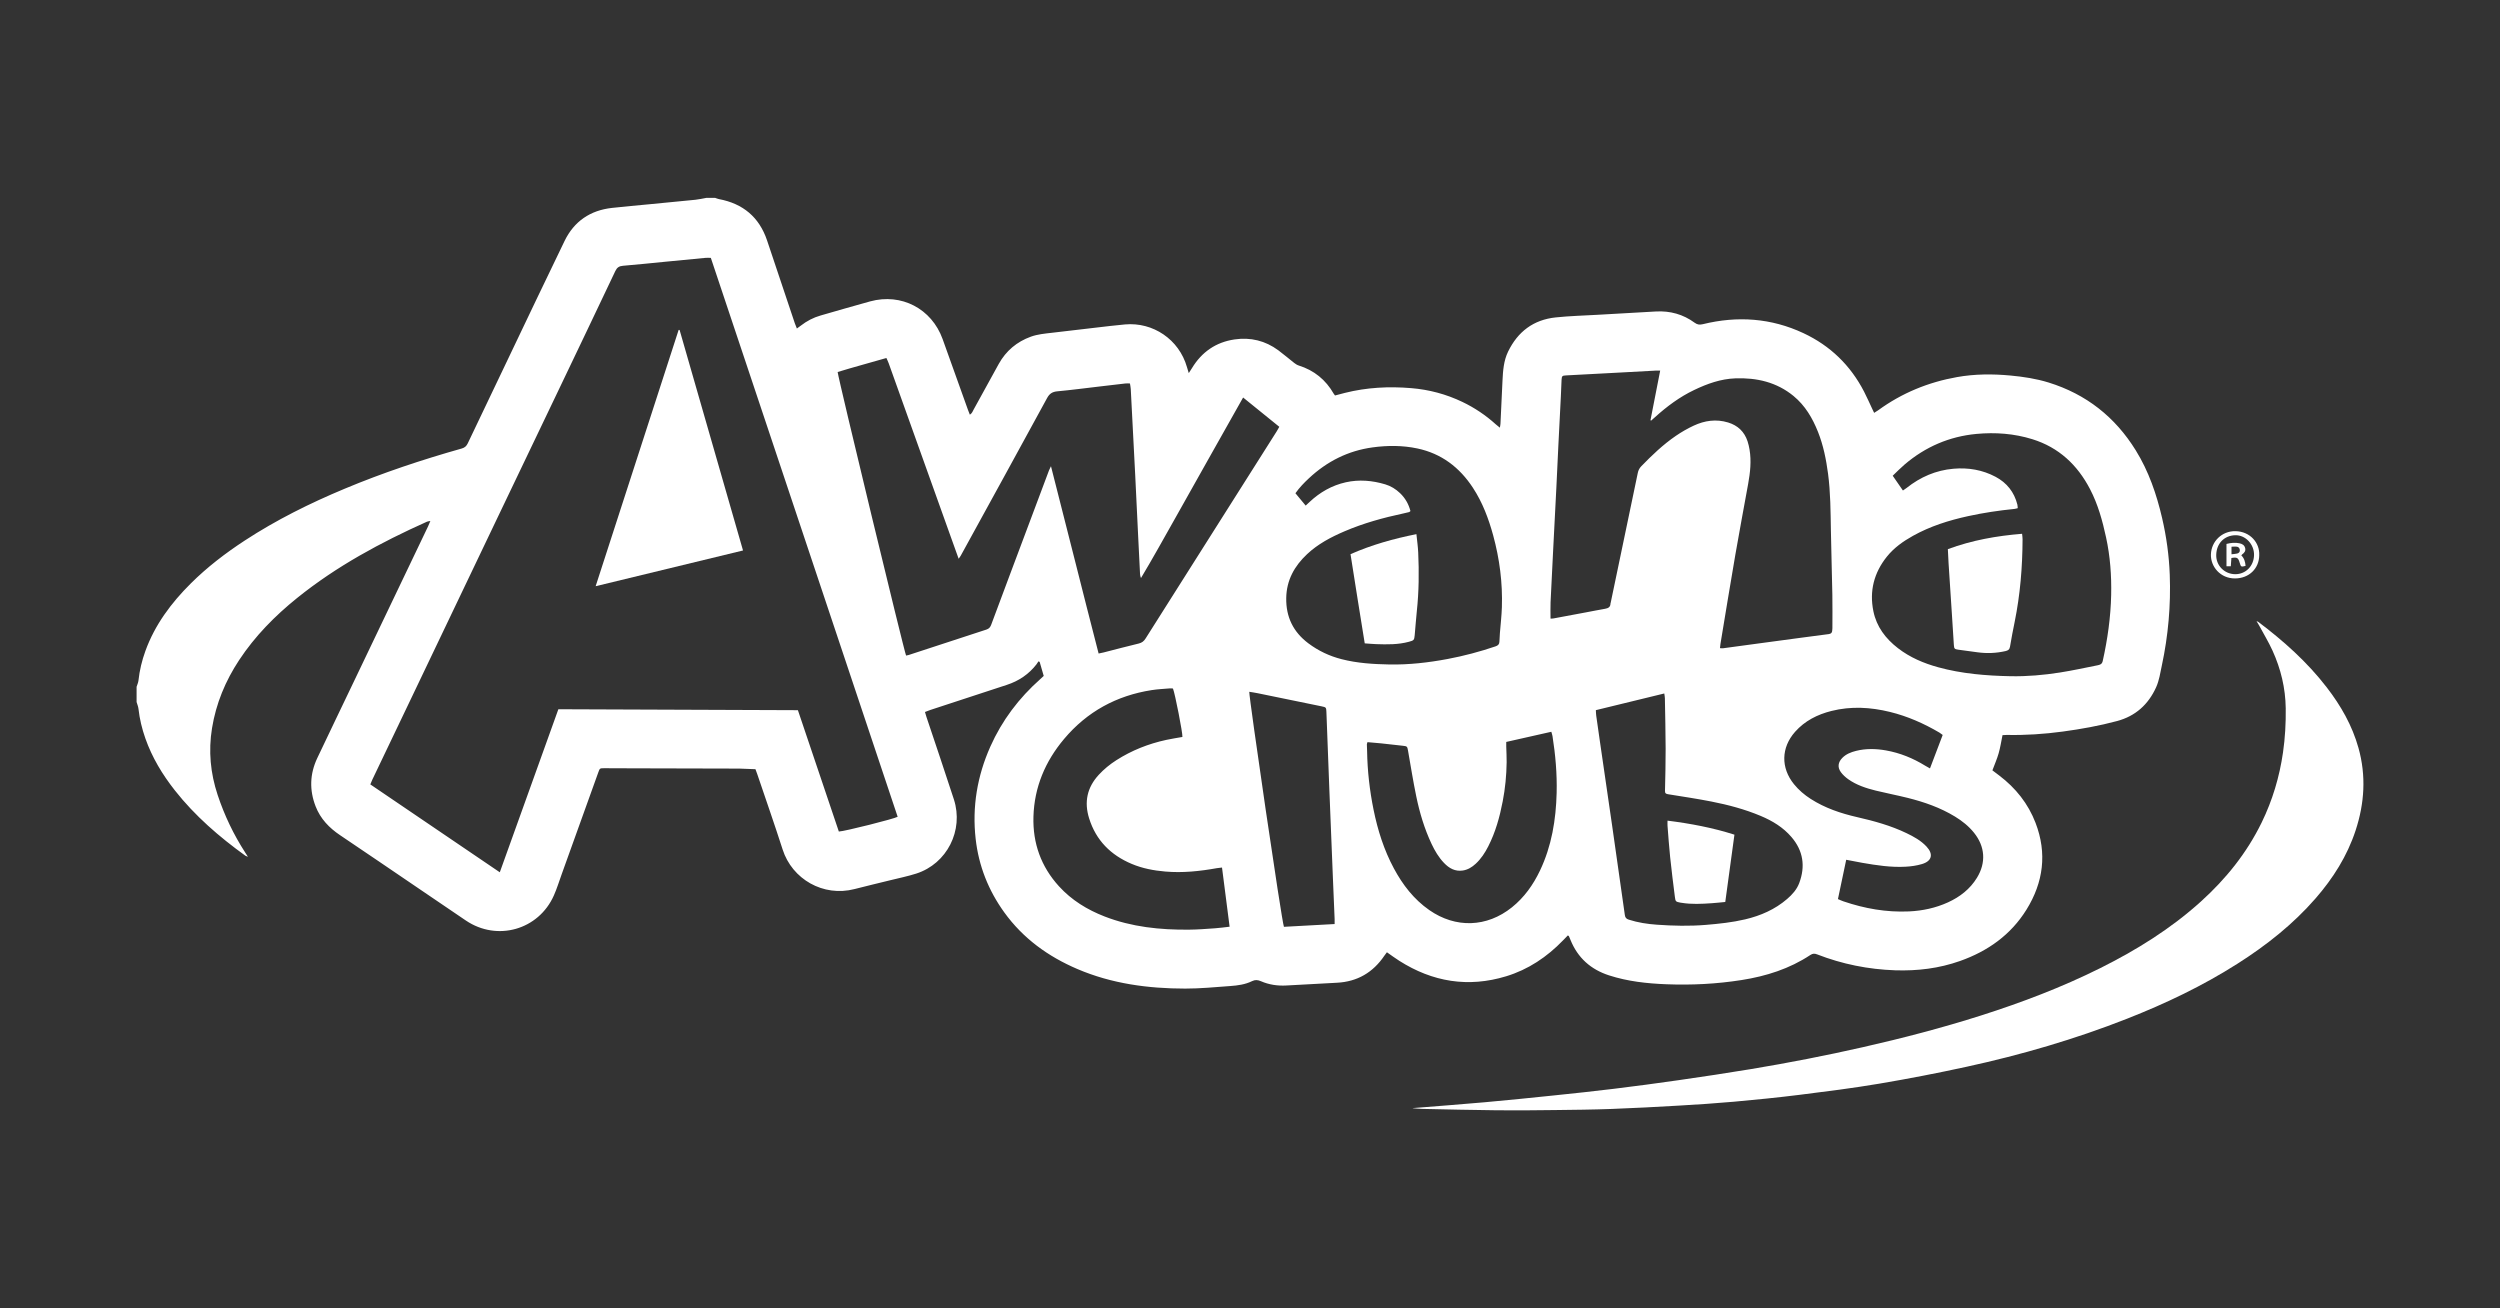 <?xml version="1.0" encoding="UTF-8"?> <svg xmlns="http://www.w3.org/2000/svg" id="Layer_1" data-name="Layer 1" viewBox="0 0 1200 628"><rect x="0" y="0" width="1200" height="628" fill="#333333" stroke="none"/><defs><style> .cls-1 { fill: #fff; } </style></defs><path class="cls-1" d="M343.32,95c.6.19,1.18.46,1.79.57,11.5,2.16,19.31,8.64,23.07,19.8,4.47,13.25,8.87,26.51,13.32,39.76.27.79.61,1.56,1,2.56.78-.57,1.36-.96,1.9-1.39,2.86-2.22,6.02-3.88,9.51-4.87,7.93-2.26,15.83-4.6,23.78-6.77,14.97-4.08,29.48,3.49,34.76,18.08,4.1,11.32,8.12,22.67,12.18,34.01.26.72.55,1.43.9,2.31,1.11-.71,1.39-1.71,1.85-2.54,4.02-7.28,7.99-14.59,12.03-21.86,3.49-6.27,8.66-10.61,15.41-13.06,3.27-1.18,6.71-1.47,10.13-1.87,6.98-.82,13.95-1.65,20.93-2.45,4.7-.54,9.4-1.13,14.11-1.55,13.43-1.22,25.95,7.19,29.74,20.45.23.79.48,1.58.88,2.91.7-1.09,1.12-1.71,1.51-2.35,4.7-7.78,11.53-12.52,20.51-13.82,7.62-1.11,14.71.6,20.96,5.22,2.59,1.92,5.03,4.04,7.58,6.03.67.52,1.41,1.02,2.21,1.27,7.4,2.32,12.98,6.86,16.82,13.58.14.24.34.45.61.81,1.57-.41,3.14-.85,4.72-1.24,10.47-2.63,21.08-3.18,31.82-2.29,8.61.71,16.79,2.89,24.57,6.61,5.86,2.8,11.21,6.39,16.03,10.75.55.5,1.15.94,1.98,1.62.14-.89.27-1.36.29-1.83.33-6.88.65-13.75.97-20.63.23-4.81.54-9.61,2.69-14.05,4.65-9.58,12.19-15.29,22.83-16.41,6.63-.7,13.31-.87,19.97-1.25,9.38-.55,18.76-1.09,28.14-1.6,6.83-.38,13.1,1.35,18.62,5.41,1.31.97,2.45,1.05,3.95.68,16.58-4.06,32.77-2.95,48.29,4.33,12.82,6.01,22.53,15.41,29.05,28.02,1.41,2.74,2.65,5.57,3.96,8.35.27.56.53,1.12.89,1.87.75-.48,1.36-.82,1.92-1.22,11.39-8.31,24.1-13.51,37.93-15.96,8.45-1.5,16.98-1.53,25.52-.74,6.22.58,12.39,1.51,18.37,3.36,18.03,5.59,31.92,16.53,41.84,32.56,6.23,10.06,9.99,21.08,12.65,32.52,2.08,8.96,3.33,18.04,3.67,27.24.55,14.69-.74,29.22-3.82,43.6-.75,3.5-1.24,7.06-2.73,10.37-3.74,8.28-9.91,13.82-18.69,16.19-8.59,2.31-17.34,3.88-26.16,5.07-8.9,1.2-17.84,1.8-26.82,1.61-.7-.01-1.4.06-2.06.1-.62,3.01-1.05,5.91-1.85,8.7-.78,2.74-1.95,5.37-3,8.2,1.15.87,2.22,1.68,3.29,2.49,7.9,5.99,13.89,13.5,17.44,22.77,5.57,14.55,3.75,28.51-4.37,41.59-7.53,12.13-18.57,19.94-31.89,24.66-10.06,3.56-20.46,4.82-31.11,4.47-12.95-.44-25.46-2.96-37.53-7.66-1.16-.45-2.08-.44-3.17.28-10.05,6.67-21.25,10.2-33.07,12.06-11.95,1.88-23.97,2.49-36.04,2.02-9.34-.36-18.58-1.36-27.54-4.26-8.8-2.84-15.03-8.41-18.52-17-.24-.59-.47-1.19-.74-1.78-.05-.11-.21-.18-.52-.42-.76.78-1.54,1.57-2.31,2.37-7.71,7.99-16.7,14.03-27.36,17.27-18.21,5.53-35.29,2.71-51.26-7.44-1.99-1.26-3.88-2.67-5.94-4.1-.44.6-.84,1.09-1.19,1.61-5.46,8.09-13,12.52-22.8,13.02-8.09.42-16.19.85-24.28,1.32-4.23.24-8.31-.37-12.19-2.05-1.49-.64-2.76-.79-4.27-.04-3.27,1.61-6.86,2.09-10.43,2.35-7.22.52-14.46,1.24-21.68,1.23-17.77-.02-35.19-2.33-51.7-9.38-14.07-6.01-26.1-14.7-35.12-27.2-7.62-10.56-12.28-22.32-13.74-35.28-1.74-15.4.76-30.16,7.04-44.28,5.6-12.58,13.72-23.32,24.01-32.44.53-.47,1.04-.96,1.62-1.5-.66-2.29-1.31-4.52-1.95-6.74-.19-.08-.39-.17-.58-.25-.3.46-.58.95-.92,1.39-3.72,4.8-8.51,8.03-14.27,9.9-12.27,3.99-24.52,8.03-36.78,12.06-.8.26-1.57.59-2.5.95.27.9.47,1.65.71,2.38,4.4,13.19,8.89,26.35,13.17,39.57,4.81,14.87-3.31,30.88-18.05,35.61-4.15,1.33-8.46,2.19-12.7,3.25-5.63,1.4-11.29,2.72-16.91,4.18-15.06,3.92-29.99-4.79-34.53-18.95-3.9-12.14-8.12-24.19-12.21-36.27-.25-.74-.54-1.47-.85-2.31-2.63-.1-5.2-.2-7.76-.29-.22,0-.43,0-.65,0-16.94-.04-33.87-.08-50.81-.13-4.45-.01-8.9-.04-13.35-.05-2.13,0-2.15,0-2.88,2.05-5.85,16.25-11.68,32.51-17.53,48.77-1.24,3.44-2.31,6.95-3.79,10.28-7.32,16.49-27.19,22.14-42.18,12.04-7.73-5.21-15.43-10.48-23.15-15.72-12.41-8.42-24.79-16.88-37.23-25.24-5.27-3.53-9.48-7.91-11.79-13.87-3.04-7.82-2.8-15.59.8-23.18,5.77-12.18,11.63-24.32,17.44-36.48,11.91-24.9,23.81-49.8,35.72-74.7.36-.76.66-1.55,1.12-2.62-.74.15-1.23.16-1.64.34-22.13,9.92-43.38,21.35-62.34,36.64-10.67,8.6-20.21,18.28-27.8,29.78-6.6,10.01-11.11,20.84-13.03,32.72-1.77,10.91-.77,21.55,2.71,32.03,3.25,9.79,7.65,19.01,13.24,27.66.35.54.69,1.08,1.29,2.01-.67-.28-.99-.35-1.23-.52-12.56-9.07-24.21-19.12-33.84-31.35-5.98-7.6-10.94-15.79-14.16-24.96-1.62-4.61-2.77-9.33-3.31-14.21-.12-1.1-.59-2.16-.9-3.24,0-2.44,0-4.88,0-7.32.31-1,.79-1.99.9-3.01.52-4.88,1.67-9.6,3.33-14.19,4.57-12.61,12.39-23.05,21.79-32.4,7.86-7.82,16.62-14.53,25.89-20.59,15.17-9.92,31.34-17.94,48.04-24.91,18.28-7.64,37.04-13.88,56.09-19.26,1.46-.41,2.28-1.14,2.92-2.48,6.48-13.66,13.02-27.3,19.54-40.94,8.97-18.75,17.85-37.54,26.94-56.23,4.58-9.43,12.32-14.69,22.76-15.85,6.06-.67,12.13-1.19,18.19-1.78,7.28-.7,14.56-1.38,21.83-2.13,1.76-.18,3.49-.6,5.24-.9,1.44,0,2.87,0,4.31,0ZM341.19,123.77c-1.1,0-1.82-.06-2.52,0-6.35.6-12.7,1.23-19.06,1.84-6.85.67-13.7,1.39-20.55,1.96-1.87.15-2.9.82-3.72,2.56-9.02,19.05-18.12,38.06-27.21,57.07-9.93,20.76-19.87,41.51-29.8,62.27-13.48,28.2-26.94,56.41-40.42,84.61-6.4,13.39-12.81,26.77-19.2,40.16-.33.69-.6,1.41-.96,2.27,20.7,14.05,41.27,28.02,62.15,42.19,9.43-26.25,18.75-52.18,28.11-78.26,38.4.15,76.63.3,114.98.45,6.61,19.59,13.15,38.97,19.65,58.25,2.77-.09,26.81-6.15,28.23-7.09-29.87-89.38-59.76-178.79-89.67-268.27ZM596.68,190.83c-5.59,9.92-11,19.52-16.41,29.13-5.41,9.62-10.8,19.27-16.23,28.88-5.4,9.56-10.71,19.18-16.37,28.63-.28-.7-.42-1.33-.45-1.97-.31-6.09-.62-12.18-.91-18.26-.47-9.74-.92-19.48-1.41-29.22-.69-13.75-1.41-27.5-2.13-41.25-.05-.9-.25-1.78-.39-2.71-.86,0-1.51-.06-2.13,0-4.13.47-8.26.97-12.39,1.45-6.76.79-13.52,1.69-20.3,2.32-2.38.22-3.78,1.07-4.95,3.23-13.75,25.25-27.61,50.45-41.44,75.65-.25.45-.58.85-1.02,1.49-1.37-3.81-2.63-7.3-3.88-10.81-9.89-27.67-19.78-55.34-29.69-83-.3-.84-.71-1.65-1.11-2.55-7.96,2.32-15.76,4.37-23.4,6.73.31,3.26,32.03,134.57,32.85,136.1.39-.08.81-.13,1.21-.26,12.46-4.08,24.92-8.17,37.39-12.23,1.22-.4,1.82-1.13,2.26-2.31,2.94-8,5.96-15.98,8.95-23.97,6.26-16.71,12.53-33.42,18.8-50.13.2-.53.49-1.03.94-1.99,3.92,15.42,7.68,30.27,11.46,45.13,3.79,14.89,7.51,29.81,11.41,44.78,1-.21,1.7-.33,2.39-.51,5.62-1.44,11.23-2.93,16.88-4.29,1.53-.37,2.47-1.13,3.29-2.44,7.75-12.32,15.57-24.61,23.36-36.91,13.2-20.84,26.4-41.69,39.59-62.54.41-.64.76-1.32,1.22-2.13-5.81-4.7-11.47-9.28-17.37-14.06ZM744.25,296.94c.49-.03.98,0,1.45-.1,5.14-.95,10.29-1.92,15.43-2.88,3.1-.58,6.19-1.21,9.3-1.74,1.49-.26,2.57-.8,2.6-2.51,0-.14.08-.28.11-.42,4.34-20.76,8.69-41.52,13-62.28.26-1.25.76-2.26,1.64-3.17,5.15-5.32,10.49-10.43,16.61-14.62,2.71-1.85,5.59-3.52,8.56-4.9,5.28-2.46,10.81-3.28,16.54-1.53,4.66,1.42,7.81,4.41,9.34,9.03.43,1.29.72,2.63.95,3.96.93,5.53.32,11.01-.66,16.46-2.05,11.35-4.2,22.69-6.16,34.06-2.46,14.26-4.78,28.55-7.15,42.83-.1.61-.13,1.22-.22,1.98.63.03,1.05.11,1.45.06,5.61-.75,11.22-1.52,16.83-2.28,6.89-.93,13.78-1.86,20.67-2.78,4.4-.59,8.81-1.2,13.22-1.74,1.15-.14,1.67-.66,1.71-1.77.01-.36.08-.71.08-1.07,0-5.31.08-10.62-.02-15.93-.19-10.32-.52-20.65-.7-30.97-.16-9.11-.17-18.22-1.37-27.27-.91-6.84-2.25-13.58-4.81-20.02-2.63-6.61-6.16-12.66-11.74-17.25-8.13-6.68-17.69-8.85-27.95-8.48-7,.25-13.48,2.58-19.73,5.57-6.99,3.33-13.13,7.91-18.85,13.08-.61.56-1.24,1.1-1.86,1.65-.1-.07-.19-.15-.29-.22,1.53-7.84,3.07-15.68,4.66-23.8-.94,0-1.56-.03-2.18,0-5.66.3-11.31.61-16.97.92-8.66.46-17.33.91-25.99,1.38-1.88.1-2.08.26-2.2,2.14-.16,2.65-.21,5.3-.34,7.95-.38,7.73-.8,15.47-1.18,23.2-.34,6.8-.63,13.61-.97,20.41-.52,10.38-1.07,20.77-1.6,31.15-.41,8.02-.83,16.04-1.19,24.06-.11,2.56-.02,5.12-.02,7.81ZM913.4,235.45c.73-.5,1.26-.84,1.75-1.22,6.62-5.26,14.07-8.51,22.55-9.24,7.1-.61,13.91.54,20.2,3.89,5.37,2.86,8.93,7.33,10.43,13.31.13.53.12,1.09.19,1.73-.62.15-1.09.31-1.56.36-7.49.75-14.93,1.86-22.29,3.47-9.21,2.02-18.14,4.82-26.43,9.44-4.74,2.64-9.12,5.74-12.54,10-6.19,7.73-8.46,16.51-6.47,26.22,1.52,7.43,5.84,13.11,11.77,17.7,5.78,4.47,12.35,7.25,19.31,9.17,11.34,3.12,22.98,4.06,34.7,4.3,7.98.16,15.92-.54,23.78-1.78,6.01-.95,11.97-2.25,17.94-3.44,1.18-.23,2.22-.47,2.58-2.08,2.33-10.46,3.82-21.01,4.05-31.73.2-9.28-.47-18.49-2.44-27.57-1.73-8-3.89-15.87-7.7-23.19-6.07-11.65-14.99-20.03-27.68-23.97-8.74-2.72-17.78-3.38-26.83-2.54-12.99,1.2-24.53,6.19-34.48,14.67-1.95,1.66-3.74,3.51-5.73,5.4,1.7,2.46,3.26,4.72,4.92,7.12ZM677.03,245.29c-.31.25-.45.46-.64.51-.9.24-1.81.45-2.72.64-9.69,2.07-19.22,4.69-28.35,8.61-6.49,2.78-12.7,6.05-17.9,10.93-6.1,5.72-9.91,12.51-10.03,21.13-.13,9.07,3.37,16.24,10.61,21.68,4.84,3.63,10.17,6.14,16.01,7.63,7.49,1.92,15.16,2.38,22.83,2.53,9.42.18,18.76-.89,28.01-2.63,7.83-1.47,15.51-3.52,23.06-6.08,1.21-.41,1.78-1.04,1.81-2.28.04-1.36.12-2.72.23-4.08.32-4.14.82-8.28.95-12.43.38-11.69-1.1-23.18-4.18-34.46-2.2-8.06-5.12-15.82-9.73-22.86-6.41-9.79-15.09-16.42-26.67-18.87-7.08-1.49-14.26-1.49-21.41-.52-11.83,1.6-21.98,6.74-30.66,14.86-2.29,2.15-4.5,4.4-6.45,7.16,1.63,1.97,3.21,3.87,4.92,5.93.77-.71,1.33-1.23,1.89-1.76,4.97-4.66,10.71-7.94,17.37-9.43,6.37-1.42,12.69-.87,18.91.98,2.73.81,5.1,2.29,7.15,4.25,2.49,2.38,4.1,5.26,4.97,8.55ZM766.01,340.88c.06,1.04.06,1.83.17,2.59.56,4.05,1.14,8.09,1.73,12.13,1.95,13.47,3.93,26.94,5.87,40.42,2.07,14.4,4.11,28.8,6.14,43.2.17,1.2.66,1.83,1.9,2.22,4.41,1.41,8.92,2.1,13.51,2.42,7.81.55,15.61.74,23.43.09,6.36-.53,12.7-1.19,18.93-2.66,7.43-1.76,14.27-4.74,20.12-9.77,2.47-2.13,4.65-4.54,5.81-7.63,3.03-8.06,1.94-15.51-3.72-22.11-4.01-4.68-9.16-7.78-14.77-10.14-7.63-3.2-15.6-5.32-23.7-6.91-6.88-1.35-13.84-2.38-20.76-3.5-1-.16-1.51-.42-1.48-1.6.16-6.74.32-13.48.31-20.22-.02-8.1-.22-16.2-.36-24.3-.01-.67-.17-1.34-.29-2.24-11.04,2.69-21.81,5.31-32.82,8ZM586.57,416.42c-1.03.12-1.74.17-2.43.29-8.21,1.48-16.45,2.35-24.82,1.63-5.54-.48-10.95-1.5-16.08-3.66-10.06-4.23-17.15-11.28-20.46-21.86-2.46-7.86-.98-14.84,4.64-20.93,2.5-2.71,5.33-5.01,8.42-6.99,7.39-4.72,15.42-7.9,23.97-9.75,2.58-.56,5.19-.95,7.75-1.41.19-1.72-3.58-20.97-4.54-23.24-.44-.03-.94-.12-1.42-.08-2.93.25-5.87.38-8.77.83-16.9,2.63-31.05,10.34-42.07,23.45-9.04,10.75-14.3,23.12-14.71,37.29-.37,12.75,3.64,23.99,12.27,33.45,6.06,6.65,13.55,11.23,21.88,14.47,13.05,5.07,26.69,6.46,40.54,6.33,4.15-.04,8.31-.37,12.46-.66,2.26-.15,4.51-.48,7.01-.76-1.23-9.58-2.42-18.86-3.65-28.43ZM882.2,431.56c1.05.44,1.82.81,2.62,1.08,10.21,3.48,20.67,5.33,31.49,4.84,6.52-.3,12.79-1.64,18.73-4.35,5.73-2.62,10.57-6.36,13.9-11.8,4.45-7.26,3.92-14.98-1.41-21.61-2.55-3.17-5.68-5.66-9.14-7.77-7.06-4.3-14.76-6.98-22.72-8.97-5.07-1.27-10.22-2.24-15.3-3.49-4.68-1.16-9.26-2.66-13.24-5.48-1.32-.94-2.58-2.1-3.53-3.4-1.69-2.33-1.33-4.74.69-6.8,1.83-1.87,4.16-2.77,6.62-3.39,4.74-1.18,9.52-1.07,14.3-.23,6.8,1.2,13.06,3.76,18.92,7.37.65.4,1.33.76,2.26,1.28,2.09-5.51,4.09-10.77,6.1-16.06-.65-.47-1.08-.84-1.56-1.13-7.46-4.38-15.31-7.86-23.73-9.92-9.32-2.29-18.71-2.83-28.11-.47-6.74,1.7-12.77,4.73-17.46,10.02-6.7,7.58-6.9,17.25-.53,25.12,2.28,2.81,5,5.13,8.04,7.08,6.86,4.4,14.45,6.95,22.32,8.75,8.13,1.86,16.13,4.06,23.68,7.69,3.5,1.68,6.91,3.55,9.6,6.44,3.39,3.64,2.59,6.97-2.2,8.39-2.51.75-5.19,1.13-7.82,1.27-6.99.39-13.88-.66-20.74-1.85-2.52-.44-5.03-.95-7.8-1.48-1.33,6.34-2.63,12.48-3.97,18.88ZM723,356.14c0,.92-.01,1.55,0,2.19.06,2.51.22,5.02.19,7.53-.08,6.32-.69,12.59-1.89,18.8-1.44,7.49-3.46,14.79-6.95,21.62-1.57,3.08-3.45,5.96-6.02,8.33-1.77,1.63-3.75,2.87-6.19,3.24-3.7.55-6.54-1.07-8.99-3.62-2.57-2.67-4.42-5.82-5.99-9.14-3.44-7.3-5.74-15-7.36-22.87-1.51-7.29-2.67-14.65-3.96-21.99-.34-1.93-.45-2.05-2.45-2.26-3.49-.37-6.98-.8-10.47-1.16-2.18-.23-4.36-.39-6.54-.58-.14.55-.28.82-.28,1.09.01,1.07.09,2.15.11,3.22.15,9.49,1.22,18.88,3.11,28.18,2,9.81,4.99,19.28,9.75,28.13,4.23,7.87,9.56,14.81,16.98,19.98,12.66,8.83,27.65,8.34,39.67-1.31,5.94-4.77,10.22-10.82,13.47-17.63,5.62-11.81,7.68-24.41,8-37.35.23-9.13-.57-18.19-1.99-27.21-.1-.61-.32-1.21-.56-2.08-7.31,1.65-14.46,3.26-21.64,4.88ZM599.65,332.06c-.16,2.61,15.6,110.52,16.64,112.81,7.97-.44,16.03-.88,24.33-1.33,0-.95.02-1.65,0-2.35-.27-6.45-.55-12.9-.81-19.34-.58-14.26-1.16-28.52-1.72-42.78-.49-12.47-.95-24.94-1.42-37.41-.08-2.09-.17-2.18-2.3-2.62-10.25-2.1-20.5-4.22-30.75-6.31-1.3-.27-2.63-.45-3.96-.67Z"></path><path class="cls-1" d="M678.17,531.88c11.51-.93,23.02-1.77,34.52-2.8,11.07-.99,22.13-2.12,33.18-3.27,9.56-.99,19.11-2,28.65-3.17,10.39-1.27,20.77-2.65,31.12-4.14,11.63-1.68,23.26-3.41,34.86-5.34,18.03-3,35.97-6.49,53.8-10.54,19.09-4.33,38.01-9.27,56.67-15.21,19.56-6.24,38.72-13.52,57.11-22.69,17.4-8.68,33.82-18.86,48.31-31.95,12.05-10.88,22.06-23.32,29.21-37.97,5.2-10.66,8.54-21.87,10.24-33.6,1.02-7.05,1.4-14.12,1.31-21.24-.13-9.69-2.36-18.91-6.35-27.68-1.9-4.16-4.29-8.1-6.47-12.14-.33-.61-.71-1.19-1.2-2,.42.17.62.2.77.31,12.2,9.18,23.52,19.29,32.89,31.43,6.81,8.82,12.28,18.37,15.29,29.17,3.72,13.32,2.9,26.54-1.4,39.6-4.03,12.25-10.79,22.92-19.21,32.59-10.83,12.45-23.65,22.55-37.52,31.37-16.7,10.63-34.48,19.1-52.87,26.34-25.07,9.87-50.86,17.38-77.17,23.11-13.86,3.02-27.8,5.73-41.79,8.09-12.72,2.15-25.53,3.77-38.33,5.37-10.46,1.31-20.95,2.35-31.45,3.3-8.78.79-17.59,1.36-26.4,1.87-10.81.63-21.62,1.21-32.44,1.61-9.03.33-18.07.43-27.11.53-9.26.11-18.51.21-27.77.11-11.98-.12-23.96-.42-35.93-.67-1.5-.03-3-.2-4.5-.31-.01-.03-.03-.07-.04-.1Z"></path><path class="cls-1" d="M1084.44,266.43c-.04,6.51-4.93,11.18-11.61,11.22-7.13.04-11.78-5.76-11.59-11.52.2-6.29,5.29-11.29,11.79-11.17,7.03.12,11.67,5.59,11.4,11.47ZM1072.84,275.61c5.07.06,8.98-3.87,9.1-9.15.12-5.13-4.04-9.68-9.02-9.55-5.24.13-9,3.9-9.13,9.46-.12,5.13,3.98,9.18,9.05,9.24Z"></path><path class="cls-1" d="M356.64,264.23c-23.54,5.71-46.88,11.37-70.73,17.15,13.38-41.31,26.6-82.15,39.83-123,.15,0,.31-.01.46-.02,10.12,35.19,20.24,70.38,30.45,105.87Z"></path><path class="cls-1" d="M934.97,263.59c11.62-4.29,23.4-6.38,35.63-7.37.09.95.24,1.79.23,2.62-.05,13.36-1.14,26.61-3.8,39.72-.8,3.93-1.57,7.86-2.22,11.82-.23,1.39-.9,1.86-2.19,2.15-4.46,1.01-8.93,1.19-13.44.57-3.05-.42-6.1-.82-9.15-1.24-1.83-.26-2.05-.43-2.18-2.28-.36-5.07-.64-10.15-.97-15.23-.52-8.01-1.06-16.01-1.57-24.02-.14-2.21-.22-4.42-.34-6.74Z"></path><path class="cls-1" d="M648.25,266c10.21-4.5,20.64-7.41,31.63-9.61.32,3.12.73,5.94.86,8.78.44,9.39.34,18.78-.66,28.14-.41,3.85-.66,7.71-1.02,11.56-.23,2.38-.38,2.53-2.74,3.17-5.19,1.41-10.5,1.33-15.81,1.14-1.71-.06-3.43-.23-5.44-.37-2.36-14.16-4.49-28.36-6.82-42.8Z"></path><path class="cls-1" d="M800.4,393.91c11.08,1.4,21.59,3.37,32.13,6.73-1.47,10.77-2.92,21.44-4.4,32.31-2.32.22-4.44.46-6.57.6-4.79.32-9.59.59-14.37-.2-.21-.04-.43-.05-.64-.09-2.17-.43-2.32-.5-2.6-2.71-.81-6.39-1.62-12.79-2.29-19.2-.52-4.98-.85-9.99-1.25-14.99-.06-.69,0-1.39,0-2.46Z"></path><path class="cls-1" d="M1068.72,261.08c2.19-.54,4.15-.73,6.16-.31,1.35.28,2.42.82,2.79,2.29.36,1.43-.4,2.3-1.44,3.06-.11.08-.19.21-.4.46,1.39,1.37,1.91,3.14,2.04,5.05-2.14.55-2.23.5-2.8-1.44-.73-2.5-1.26-2.84-4-2.35-.09,1.27-.19,2.59-.29,3.97h-2.07v-10.73ZM1071.12,266.05c1.12-.14,1.96-.15,2.75-.36.82-.22,1.36-.8,1.25-1.74-.11-.89-.66-1.46-1.51-1.56-.8-.09-1.62.02-2.49.04v3.62Z"></path></svg> 